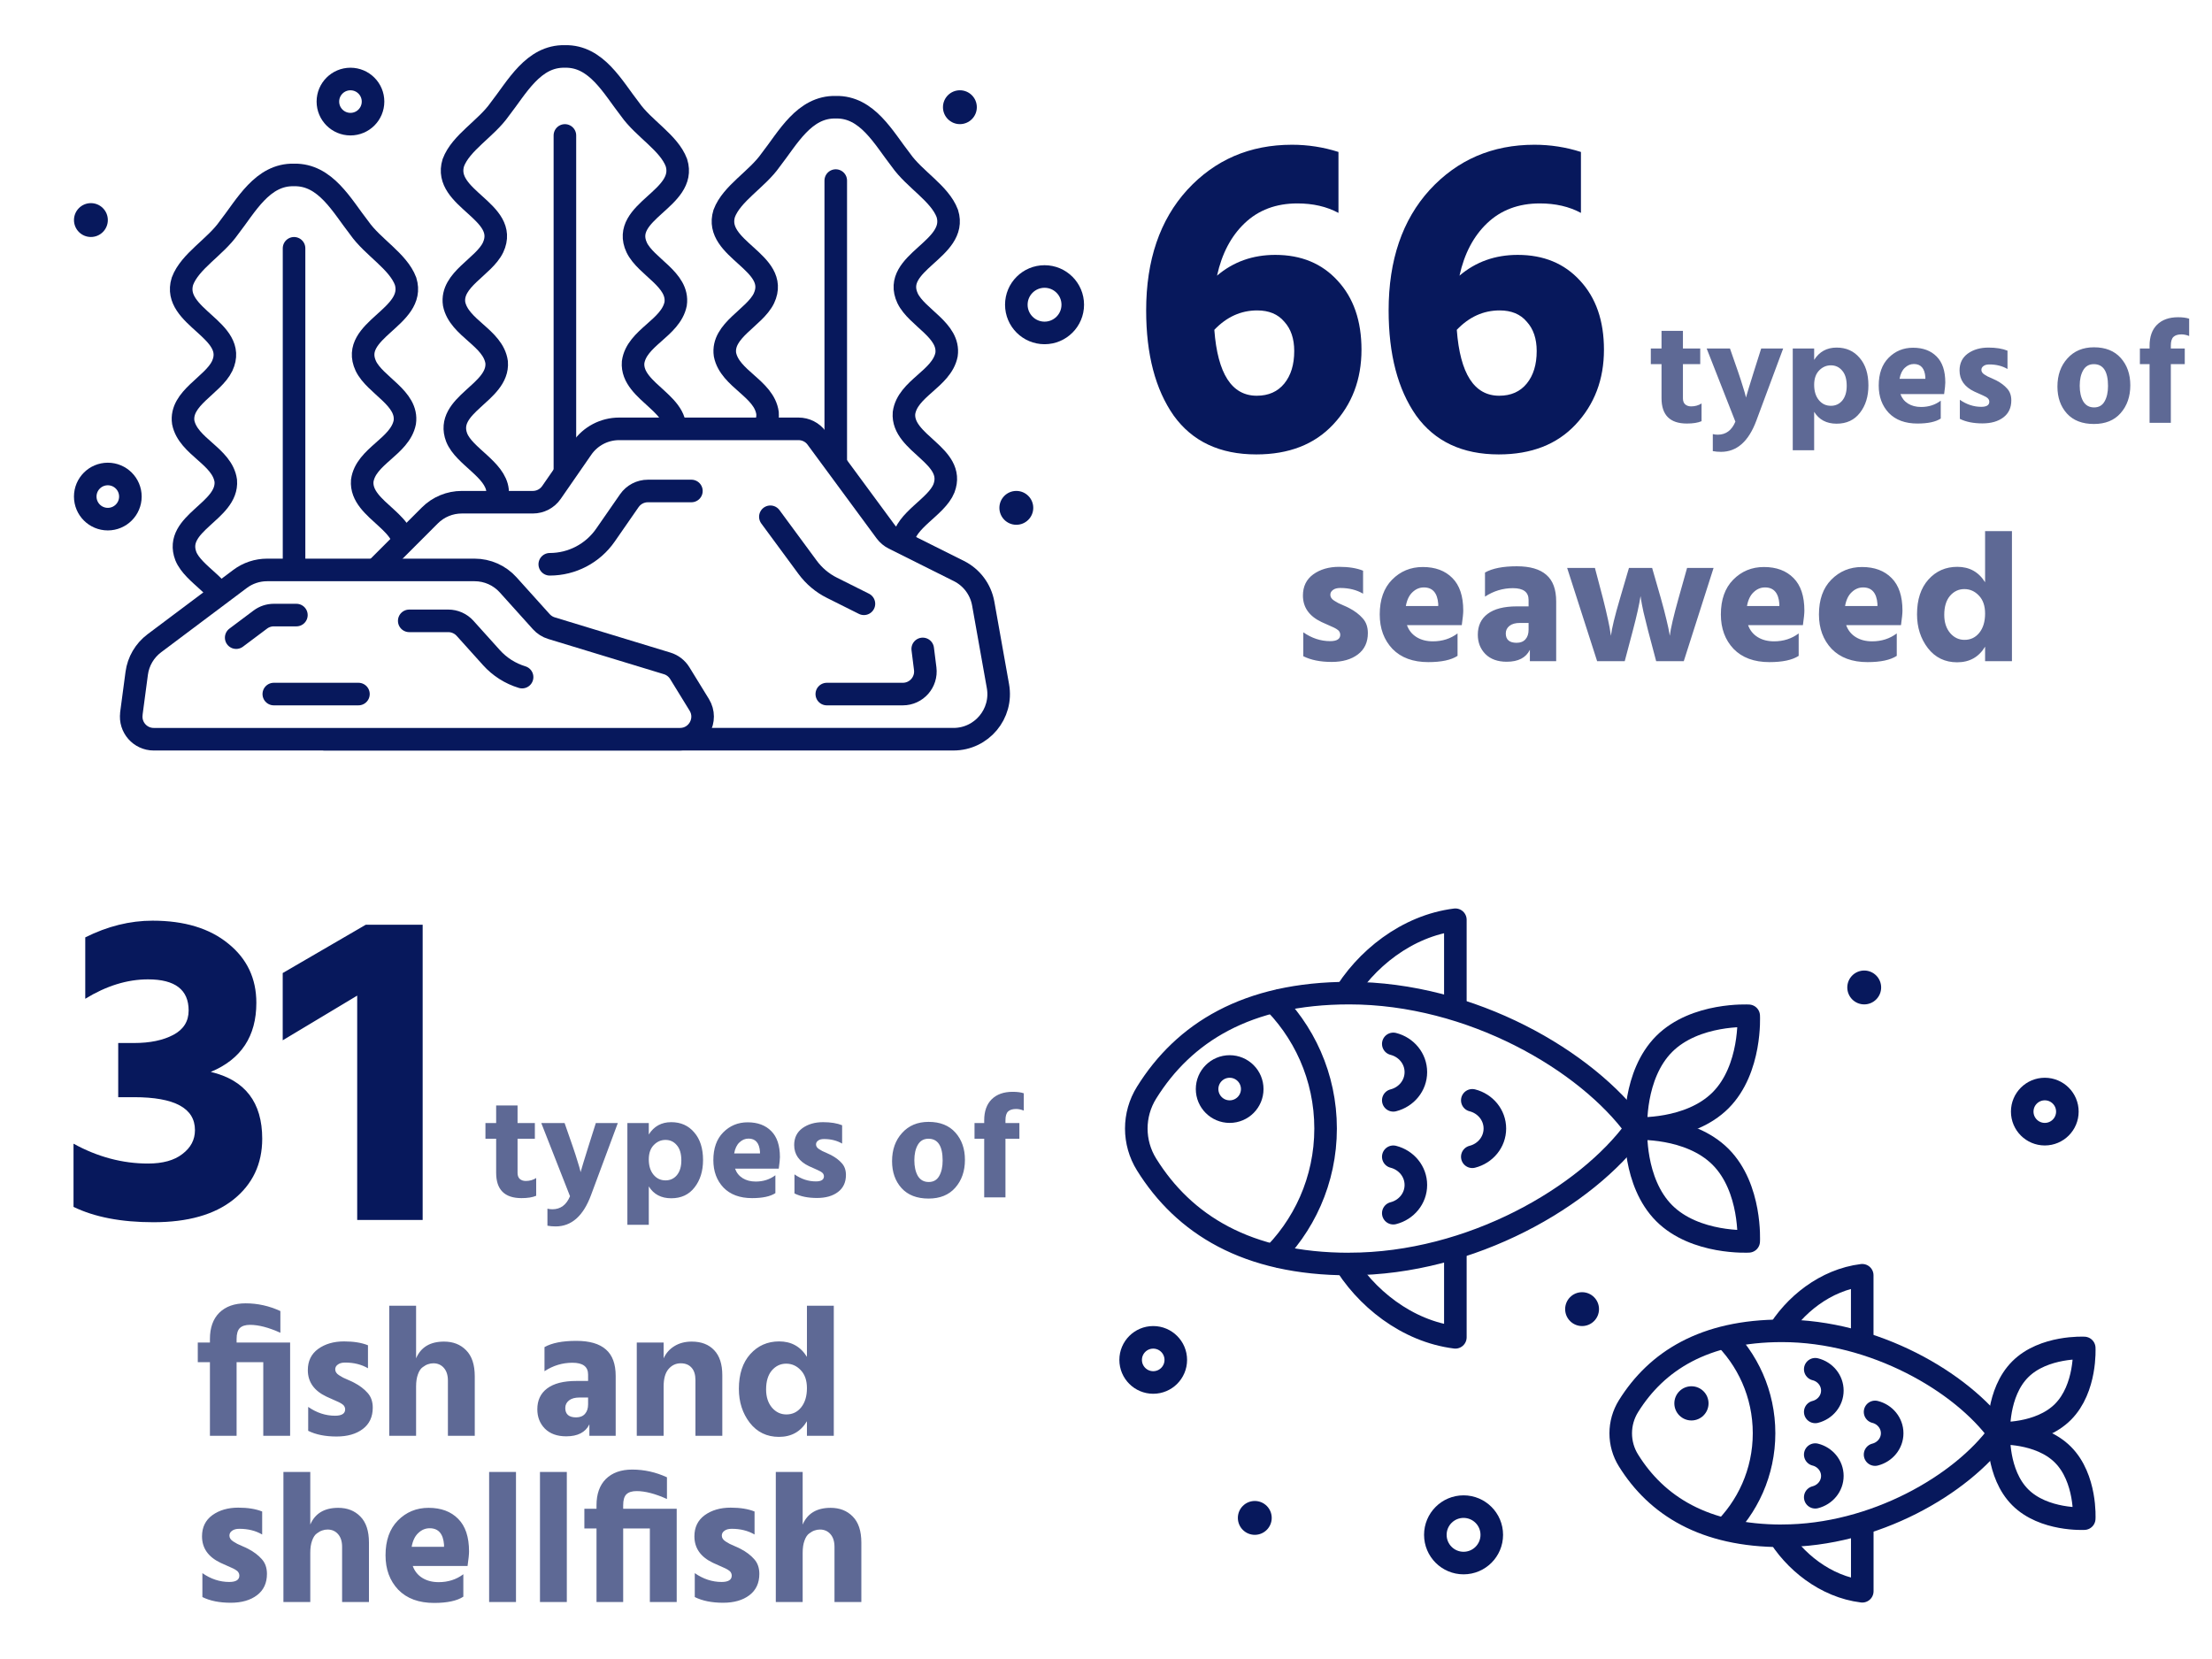 <svg width="652" height="489" viewBox="0 0 652 489" fill="none" xmlns="http://www.w3.org/2000/svg">
<rect width="652" height="489" fill="white"/>
<g clip-path="url(#clip0_11635_137627)">
<path d="M149.736 182.963C142.933 172.867 125.435 167.195 139.989 155.103C143.033 152.276 147.058 149.116 146.659 144.558C146.01 138.338 136.845 134.529 134.617 128.99C130.891 119.243 147.124 115.834 146.392 106.785C145.378 99.517 135.298 96.739 133.851 89.571C132.804 82.419 142.567 78.693 145.328 72.955C150.318 62.276 130.325 58.617 133.619 47.956C135.847 42.018 143.299 37.926 147.291 32.221C152.38 25.718 157.187 16.42 166.501 16.637C175.816 16.42 180.622 25.718 185.712 32.221C189.721 37.943 197.155 42.018 199.384 47.956C202.694 58.617 182.702 62.293 187.675 72.955C190.436 78.693 200.182 82.402 199.151 89.571C197.704 96.739 187.625 99.517 186.61 106.785C185.878 115.834 202.095 119.26 198.386 128.99C196.141 134.529 186.993 138.321 186.344 144.558C185.978 151.145 193.613 154.421 196.873 159.145C202.228 166.247 194.594 171.37 189.338 176.26C187.142 178.339 185.18 180.618 183.267 182.946" stroke="#07185C" stroke-width="6.653" stroke-miterlimit="10" stroke-linecap="round"/>
<path d="M166.508 39.922V182.963" stroke="#07185C" stroke-width="6.653" stroke-miterlimit="10" stroke-linecap="round"/>
<path d="M86.672 73.188V201.259" stroke="#07185C" stroke-width="6.653" stroke-miterlimit="10" stroke-linecap="round"/>
<path d="M226.502 159.527C225.854 153.306 216.689 149.498 214.46 143.959C210.735 134.212 226.968 130.802 226.236 121.754C225.222 114.486 215.142 111.708 213.695 104.539C212.647 97.387 222.411 93.662 225.172 87.923C230.162 77.245 210.169 73.586 213.462 62.925C215.691 56.987 223.143 52.895 227.134 47.19C232.224 40.687 237.031 31.389 246.345 31.605C255.659 31.389 260.466 40.687 265.556 47.19C269.564 52.912 276.999 56.987 279.228 62.925C282.538 73.586 262.545 77.262 267.518 87.923C270.279 93.662 280.026 97.371 278.995 104.539C277.548 111.708 267.469 114.486 266.454 121.754C265.722 130.802 281.939 134.229 278.23 143.959C275.984 149.498 266.837 153.29 266.188 159.527" stroke="#07185C" stroke-width="6.653" stroke-miterlimit="10" stroke-linecap="round"/>
<path d="M246.344 53.227V159.526" stroke="#07185C" stroke-width="6.653" stroke-miterlimit="10" stroke-linecap="round"/>
<path d="M118.413 201.261C119.211 199.082 119.028 196.72 117.032 194.075C113.772 189.352 106.138 186.075 106.504 179.489C107.153 173.268 116.317 169.459 118.546 163.92C122.272 154.174 106.038 150.764 106.77 141.716C107.785 134.447 117.864 131.67 119.311 124.501C120.359 117.349 110.596 113.623 107.835 107.885C102.845 97.207 122.837 93.548 119.544 82.886C117.299 76.948 109.864 72.873 105.872 67.152C100.782 60.648 95.975 51.367 86.661 51.567C77.347 51.334 72.523 60.648 67.45 67.152C63.442 72.873 56.007 76.948 53.778 82.886C50.468 93.548 70.461 97.223 65.488 107.885C62.727 113.623 52.98 117.349 54.011 124.501C55.458 131.67 65.538 134.447 66.552 141.716C67.284 150.764 51.067 154.174 54.776 163.92C57.022 169.459 66.17 173.251 66.818 179.489C67.218 184.029 63.193 187.189 60.149 190.034C54.826 194.458 53.795 198.017 54.959 201.261" stroke="#07185C" stroke-width="6.653" stroke-miterlimit="10" stroke-linecap="round"/>
<path d="M299.568 154.683C302.324 154.683 304.558 152.449 304.558 149.693C304.558 146.937 302.324 144.703 299.568 144.703C296.812 144.703 294.578 146.937 294.578 149.693C294.578 152.449 296.812 154.683 299.568 154.683Z" fill="#07185C"/>
<path d="M282.935 36.589C285.691 36.589 287.925 34.355 287.925 31.599C287.925 28.843 285.691 26.609 282.935 26.609C280.179 26.609 277.945 28.843 277.945 31.599C277.945 34.355 280.179 36.589 282.935 36.589Z" fill="#07185C"/>
<path d="M26.794 69.855C29.55 69.855 31.784 67.621 31.784 64.865C31.784 62.109 29.55 59.875 26.794 59.875C24.039 59.875 21.805 62.109 21.805 64.865C21.805 67.621 24.039 69.855 26.794 69.855Z" fill="#07185C"/>
<path d="M103.301 36.595C106.976 36.595 109.955 33.617 109.955 29.942C109.955 26.268 106.976 23.289 103.301 23.289C99.627 23.289 96.648 26.268 96.648 29.942C96.648 33.617 99.627 36.595 103.301 36.595Z" fill="white" stroke="#07185C" stroke-width="6.653" stroke-linecap="round" stroke-linejoin="round"/>
<path d="M31.778 153.017C35.452 153.017 38.431 150.038 38.431 146.364C38.431 142.69 35.452 139.711 31.778 139.711C28.104 139.711 25.125 142.69 25.125 146.364C25.125 150.038 28.104 153.017 31.778 153.017Z" fill="white" stroke="#07185C" stroke-width="6.653" stroke-linecap="round" stroke-linejoin="round"/>
<path d="M307.887 98.133C312.48 98.133 316.203 94.409 316.203 89.816C316.203 85.223 312.48 81.5 307.887 81.5C303.294 81.5 299.57 85.223 299.57 89.816C299.57 94.409 303.294 98.133 307.887 98.133Z" fill="white" stroke="#07185C" stroke-width="6.653" stroke-linecap="round" stroke-linejoin="round"/>
<path d="M100.662 177.967L126.708 151.921C129.203 149.426 132.596 148.029 136.122 148.029H157.063C159.242 148.029 161.288 146.964 162.535 145.168L171.55 132.145C174.028 128.552 178.12 126.406 182.494 126.406H235.37C237.482 126.406 239.478 127.404 240.725 129.117L261.067 156.728C261.699 157.576 262.514 158.258 263.445 158.723L282.656 168.321C286.415 170.2 289.06 173.743 289.808 177.884L294.149 202.235C295.613 210.385 289.342 217.886 281.043 217.886H95.672L100.662 177.967Z" fill="white" stroke="#07185C" stroke-width="6.653" stroke-linecap="round" stroke-linejoin="round"/>
<path d="M271.979 191.273L272.71 197.095C273.209 201.07 270.116 204.58 266.107 204.58H243.703" fill="white"/>
<path d="M271.979 191.273L272.71 197.095C273.209 201.07 270.116 204.58 266.107 204.58H243.703" stroke="#07185C" stroke-width="6.653" stroke-linecap="round" stroke-linejoin="round"/>
<path d="M38.715 210.356L40.295 198.48C40.761 194.937 42.64 191.744 45.501 189.598L70.749 170.653C73.045 168.924 75.856 167.992 78.733 167.992H139.891C143.667 167.992 147.26 169.589 149.788 172.4L159.551 183.244C160.366 184.142 161.397 184.808 162.562 185.157L196.642 195.536C198.189 196.002 199.519 197.033 200.368 198.413L206.106 207.744C208.834 212.185 205.64 217.89 200.434 217.89H45.318C41.293 217.89 38.199 214.347 38.732 210.356H38.715Z" fill="white" stroke="#07185C" stroke-width="6.653" stroke-linecap="round" stroke-linejoin="round"/>
<path d="M69.617 187.95L76.719 182.627C77.867 181.763 79.264 181.297 80.711 181.297H87.364" fill="white"/>
<path d="M69.617 187.95L76.719 182.627C77.867 181.763 79.264 181.297 80.711 181.297H87.364" stroke="#07185C" stroke-width="6.653" stroke-linecap="round" stroke-linejoin="round"/>
<path d="M120.625 183H132.135C134.014 183 135.811 183.798 137.075 185.196L144.859 193.844C147.287 196.539 150.414 198.535 153.89 199.583" fill="white"/>
<path d="M120.625 183H132.135C134.014 183 135.811 183.798 137.075 185.196L144.859 193.844C147.287 196.539 150.414 198.535 153.89 199.583" stroke="#07185C" stroke-width="6.653" stroke-linecap="round" stroke-linejoin="round"/>
<path d="M162.047 166.325C168.6 166.325 174.738 163.114 178.463 157.725L185.499 147.58C186.746 145.783 188.792 144.719 190.971 144.719H203.795" fill="white"/>
<path d="M162.047 166.325C168.6 166.325 174.738 163.114 178.463 157.725L185.499 147.58C186.746 145.783 188.792 144.719 190.971 144.719H203.795" stroke="#07185C" stroke-width="6.653" stroke-linecap="round" stroke-linejoin="round"/>
<path d="M227.07 152.32L238.064 167.24C239.927 169.768 242.389 171.847 245.2 173.244L254.647 177.968" fill="white"/>
<path d="M227.07 152.32L238.064 167.24C239.927 169.768 242.389 171.847 245.2 173.244L254.647 177.968" stroke="#07185C" stroke-width="6.653" stroke-linecap="round" stroke-linejoin="round"/>
<path d="M80.703 204.578H105.652" stroke="#07185C" stroke-width="6.653" stroke-linecap="round" stroke-linejoin="round"/>
</g>
<path d="M370.437 116.645C373.896 116.645 376.602 115.447 378.554 113.052C380.505 110.657 381.481 107.463 381.481 103.471C381.481 99.834 380.505 96.951 378.554 94.823C376.691 92.605 374.029 91.496 370.57 91.496C365.78 91.496 361.566 93.403 357.929 97.218C358.905 110.169 363.074 116.645 370.437 116.645ZM394.521 44.791V62.755C391.061 60.892 387.025 59.96 382.412 59.96C376.114 59.96 370.925 61.912 366.844 65.815C362.852 69.629 360.147 74.775 358.727 81.25C363.518 77.17 369.239 75.129 375.892 75.129C383.521 75.129 389.642 77.658 394.255 82.714C398.956 87.77 401.307 94.556 401.307 103.072C401.307 111.854 398.513 119.217 392.924 125.16C387.424 131.015 379.884 133.942 370.304 133.942C359.57 133.942 351.453 130.128 345.954 122.499C340.542 114.782 337.837 104.447 337.837 91.496C337.837 76.682 341.873 64.839 349.945 55.969C358.106 47.098 368.397 42.663 380.816 42.663C385.517 42.663 390.086 43.372 394.521 44.791ZM441.905 116.645C445.365 116.645 448.07 115.447 450.022 113.052C451.974 110.657 452.949 107.463 452.949 103.471C452.949 99.834 451.974 96.951 450.022 94.823C448.159 92.605 445.498 91.496 442.038 91.496C437.248 91.496 433.035 93.403 429.398 97.218C430.373 110.169 434.543 116.645 441.905 116.645ZM465.989 44.791V62.755C462.53 60.892 458.494 59.96 453.881 59.96C447.583 59.96 442.393 61.912 438.313 65.815C434.321 69.629 431.615 74.775 430.196 81.25C434.986 77.17 440.708 75.129 447.361 75.129C454.99 75.129 461.11 77.658 465.723 82.714C470.425 87.77 472.775 94.556 472.775 103.072C472.775 111.854 469.981 119.217 464.393 125.16C458.893 131.015 451.353 133.942 441.772 133.942C431.039 133.942 422.922 130.128 417.422 122.499C412.011 114.782 409.305 104.447 409.305 91.496C409.305 76.682 413.341 64.839 421.414 55.969C429.575 47.098 439.865 42.663 452.284 42.663C456.986 42.663 461.554 43.372 465.989 44.791Z" fill="#07185C"/>
<path d="M496.054 107.337V117.407C496.054 118.185 496.27 118.776 496.702 119.179C497.163 119.583 497.754 119.784 498.474 119.784C499.626 119.784 500.649 119.496 501.543 118.92V124.15C500.476 124.611 499.036 124.841 497.221 124.841C492.236 124.841 489.744 122.349 489.744 117.364V107.337H486.588V102.712H489.744V97.526H496.054V102.712H501.154V107.337H496.054ZM511.515 124.279L503.044 102.712H509.916L512.293 109.541C512.898 111.299 513.388 112.812 513.763 114.079C514.166 115.347 514.411 116.183 514.497 116.586L514.627 117.191C514.944 116.039 515.722 113.489 516.961 109.541L519.122 102.712H525.605L517.696 123.977C515.419 130.114 511.947 133.183 507.28 133.183C506.386 133.183 505.58 133.111 504.859 132.966V127.953C505.32 128.068 505.81 128.126 506.329 128.126C508.72 128.126 510.449 126.844 511.515 124.279ZM539.661 119.611C541.044 119.611 542.168 119.093 543.032 118.056C543.897 116.989 544.329 115.549 544.329 113.734C544.329 111.745 543.882 110.247 542.989 109.239C542.125 108.201 541.015 107.683 539.661 107.683C538.336 107.683 537.183 108.187 536.204 109.195C535.224 110.204 534.734 111.616 534.734 113.431C534.734 115.304 535.195 116.802 536.117 117.926C537.039 119.05 538.221 119.611 539.661 119.611ZM534.734 102.712V106.084C536.261 103.663 538.466 102.453 541.347 102.453C544.171 102.453 546.432 103.462 548.132 105.479C549.861 107.467 550.726 110.175 550.726 113.604C550.726 116.86 549.89 119.554 548.219 121.686C546.576 123.818 544.286 124.884 541.347 124.884C538.379 124.884 536.175 123.717 534.734 121.383V132.707H528.424V102.712H534.734ZM567.509 111.659V111.14C567.307 108.576 566.184 107.294 564.138 107.294C563.129 107.294 562.236 107.668 561.458 108.417C560.68 109.138 560.162 110.218 559.902 111.659H567.509ZM572.047 118.099V123.372C570.549 124.351 568.258 124.841 565.175 124.841C561.574 124.841 558.764 123.804 556.747 121.729C554.759 119.626 553.765 116.932 553.765 113.647C553.765 110.161 554.73 107.438 556.661 105.479C558.62 103.49 561.026 102.496 563.879 102.496C566.818 102.496 569.137 103.361 570.837 105.09C572.537 106.79 573.387 109.34 573.387 112.739C573.387 113.402 573.272 114.54 573.041 116.154H560.162C560.594 117.364 561.343 118.3 562.409 118.963C563.475 119.626 564.757 119.957 566.256 119.957C568.474 119.957 570.405 119.338 572.047 118.099ZM591.721 103.361V108.763C590.194 107.87 588.408 107.423 586.362 107.423C585.613 107.423 585.036 107.582 584.633 107.899C584.23 108.187 584.028 108.562 584.028 109.023C584.028 109.282 584.1 109.527 584.244 109.757C584.388 109.988 584.619 110.204 584.936 110.406C585.281 110.607 585.598 110.795 585.886 110.967C586.203 111.112 586.621 111.299 587.14 111.529C587.687 111.76 588.119 111.962 588.436 112.134C589.762 112.826 590.828 113.633 591.635 114.555C592.441 115.448 592.845 116.6 592.845 118.012C592.845 120.173 592.067 121.845 590.511 123.026C588.955 124.207 586.895 124.798 584.33 124.798C581.68 124.798 579.461 124.351 577.675 123.458V117.839C579.663 119.222 581.766 119.914 583.985 119.914C585.569 119.914 586.362 119.41 586.362 118.401C586.362 118.142 586.29 117.897 586.146 117.667C586.002 117.436 585.757 117.22 585.411 117.018C585.065 116.817 584.748 116.658 584.46 116.543C584.172 116.399 583.754 116.212 583.207 115.981C582.659 115.75 582.242 115.563 581.953 115.419C579.043 114.036 577.588 111.962 577.588 109.195C577.588 107.063 578.395 105.407 580.008 104.225C581.651 103.044 583.682 102.453 586.103 102.453C588.35 102.453 590.223 102.756 591.721 103.361ZM617.201 124.971C613.773 124.971 611.122 123.948 609.249 121.902C607.376 119.828 606.44 117.177 606.44 113.95C606.44 110.578 607.419 107.812 609.379 105.651C611.338 103.462 613.945 102.367 617.201 102.367C620.601 102.367 623.238 103.418 625.111 105.522C626.983 107.625 627.92 110.305 627.92 113.561C627.92 116.874 626.969 119.611 625.067 121.772C623.194 123.905 620.572 124.971 617.201 124.971ZM617.158 107.337C615.775 107.337 614.738 107.928 614.046 109.109C613.355 110.29 613.009 111.817 613.009 113.69C613.009 115.563 613.355 117.105 614.046 118.315C614.767 119.496 615.833 120.087 617.245 120.087C618.628 120.087 619.65 119.511 620.313 118.358C621.005 117.177 621.35 115.65 621.35 113.777C621.35 109.484 619.953 107.337 617.158 107.337ZM645.268 93.939V99.039C644.461 98.722 643.712 98.563 643.02 98.563C641.954 98.563 641.162 98.808 640.643 99.298C640.124 99.788 639.865 100.652 639.865 101.891V102.712H643.971V107.337H639.865V124.625H633.598V107.337H630.746V102.712H633.598V101.891C633.598 99.24 634.333 97.18 635.802 95.711C637.301 94.241 639.361 93.507 641.983 93.507C643.337 93.507 644.432 93.651 645.268 93.939Z" fill="#5E6995"/>
<path d="M401.775 168.214V174.992C399.86 173.871 397.619 173.311 395.052 173.311C394.112 173.311 393.389 173.51 392.883 173.907C392.377 174.269 392.124 174.739 392.124 175.317C392.124 175.643 392.215 175.95 392.395 176.239C392.576 176.528 392.865 176.799 393.263 177.052C393.697 177.305 394.094 177.54 394.456 177.757C394.853 177.938 395.378 178.173 396.028 178.462C396.715 178.751 397.257 179.004 397.655 179.221C399.318 180.089 400.655 181.101 401.667 182.257C402.679 183.378 403.185 184.824 403.185 186.595C403.185 189.306 402.209 191.402 400.257 192.884C398.305 194.366 395.721 195.108 392.504 195.108C389.178 195.108 386.395 194.547 384.154 193.427V186.378C386.648 188.113 389.287 188.981 392.07 188.981C394.058 188.981 395.052 188.348 395.052 187.083C395.052 186.758 394.962 186.45 394.781 186.161C394.6 185.872 394.293 185.601 393.859 185.348C393.426 185.095 393.028 184.896 392.667 184.751C392.305 184.571 391.781 184.336 391.094 184.047C390.407 183.757 389.883 183.522 389.522 183.342C385.871 181.607 384.046 179.004 384.046 175.534C384.046 172.859 385.058 170.781 387.082 169.299C389.142 167.817 391.691 167.076 394.727 167.076C397.546 167.076 399.896 167.455 401.775 168.214ZM423.927 178.625V177.974C423.674 174.757 422.264 173.148 419.698 173.148C418.433 173.148 417.312 173.618 416.336 174.558C415.36 175.462 414.709 176.817 414.384 178.625H423.927ZM429.62 186.703V193.318C427.74 194.547 424.867 195.162 420.999 195.162C416.481 195.162 412.956 193.86 410.426 191.258C407.932 188.619 406.685 185.239 406.685 181.119C406.685 176.745 407.896 173.329 410.318 170.871C412.776 168.377 415.794 167.13 419.372 167.13C423.059 167.13 425.969 168.214 428.102 170.383C430.234 172.516 431.301 175.715 431.301 179.98C431.301 180.811 431.156 182.239 430.867 184.264H414.709C415.252 185.782 416.192 186.956 417.529 187.788C418.866 188.619 420.475 189.035 422.355 189.035C425.138 189.035 427.56 188.258 429.62 186.703ZM450.56 183.613H448.012C446.674 183.613 445.644 183.902 444.921 184.48C444.198 185.059 443.837 185.8 443.837 186.703C443.837 188.547 444.903 189.469 447.036 189.469C448.156 189.469 449.024 189.125 449.638 188.438C450.253 187.752 450.56 186.812 450.56 185.619V183.613ZM437.71 175.859V168.757C439.879 167.528 443.005 166.913 447.09 166.913C450.994 166.913 453.903 167.763 455.819 169.461C457.735 171.124 458.693 173.727 458.693 177.269V194.891H450.939V191.529C449.783 193.879 447.506 195.053 444.108 195.053C441.433 195.053 439.336 194.294 437.818 192.776C436.336 191.258 435.595 189.36 435.595 187.083C435.595 184.444 436.553 182.402 438.469 180.956C440.421 179.474 443.294 178.733 447.09 178.733H450.56V176.835C450.56 174.522 449.024 173.365 445.951 173.365C442.987 173.365 440.24 174.197 437.71 175.859ZM470.764 194.891L461.926 167.401H470.113L472.499 176.456C473.077 178.733 473.565 180.793 473.963 182.637C474.36 184.444 474.595 185.691 474.667 186.378L474.83 187.408C475.083 185.239 475.969 181.589 477.487 176.456L480.144 167.401H486.975L489.578 176.456C490.229 178.769 490.771 180.848 491.205 182.691C491.638 184.498 491.909 185.746 492.018 186.432L492.181 187.408C492.434 185.276 493.283 181.625 494.729 176.456L497.277 167.401H505.085L496.301 194.891H488.168L485.783 185.89C485.277 183.938 484.825 182.113 484.427 180.414C484.066 178.715 483.831 177.504 483.722 176.781L483.56 175.697C483.198 178.119 482.439 181.516 481.282 185.89L478.897 194.891H470.764ZM524.477 178.625V177.974C524.224 174.757 522.815 173.148 520.248 173.148C518.983 173.148 517.863 173.618 516.887 174.558C515.911 175.462 515.26 176.817 514.935 178.625H524.477ZM530.171 186.703V193.318C528.291 194.547 525.417 195.162 521.55 195.162C517.031 195.162 513.507 193.86 510.977 191.258C508.483 188.619 507.235 185.239 507.235 181.119C507.235 176.745 508.446 173.329 510.868 170.871C513.326 168.377 516.344 167.13 519.923 167.13C523.61 167.13 526.52 168.214 528.652 170.383C530.785 172.516 531.851 175.715 531.851 179.98C531.851 180.811 531.707 182.239 531.418 184.264H515.26C515.802 185.782 516.742 186.956 518.08 187.788C519.417 188.619 521.025 189.035 522.905 189.035C525.688 189.035 528.11 188.258 530.171 186.703ZM553.388 178.625V177.974C553.135 174.757 551.725 173.148 549.159 173.148C547.893 173.148 546.773 173.618 545.797 174.558C544.821 175.462 544.17 176.817 543.845 178.625H553.388ZM559.081 186.703V193.318C557.201 194.547 554.328 195.162 550.46 195.162C545.942 195.162 542.417 193.86 539.887 191.258C537.393 188.619 536.146 185.239 536.146 181.119C536.146 176.745 537.357 173.329 539.779 170.871C542.236 168.377 545.255 167.13 548.833 167.13C552.52 167.13 555.43 168.214 557.563 170.383C559.695 172.516 560.762 175.715 560.762 179.98C560.762 180.811 560.617 182.239 560.328 184.264H544.17C544.713 185.782 545.652 186.956 546.99 187.788C548.327 188.619 549.936 189.035 551.815 189.035C554.599 189.035 557.02 188.258 559.081 186.703ZM579.045 188.601C580.852 188.601 582.316 187.896 583.437 186.487C584.557 185.077 585.117 183.197 585.117 180.848C585.117 178.57 584.503 176.799 583.274 175.534C582.081 174.269 580.653 173.636 578.991 173.636C577.328 173.636 575.918 174.305 574.761 175.643C573.641 176.98 573.081 178.842 573.081 181.227C573.081 183.432 573.659 185.221 574.816 186.595C575.972 187.932 577.382 188.601 579.045 188.601ZM585.117 156.557H593.034V194.891H585.117V190.607C583.274 193.68 580.527 195.216 576.876 195.216C573.297 195.216 570.424 193.824 568.255 191.041C566.122 188.258 565.056 184.932 565.056 181.065C565.056 176.727 566.177 173.311 568.418 170.817C570.659 168.323 573.496 167.076 576.93 167.076C580.509 167.076 583.238 168.594 585.117 171.63V156.557Z" fill="#5E6995"/>
<path d="M25.131 294.394V276.297C31.695 273.015 38.304 271.374 44.957 271.374C54.36 271.374 61.812 273.636 67.311 278.16C72.811 282.596 75.561 288.406 75.561 295.591C75.561 305.438 71.082 312.224 62.122 315.95C72.235 318.345 77.291 324.909 77.291 335.643C77.291 343.094 74.453 349.082 68.775 353.606C63.187 358.041 55.336 360.259 45.223 360.259C35.732 360.259 27.881 358.751 21.672 355.735V337.106C28.768 341.01 36.087 342.961 43.627 342.961C47.973 342.961 51.344 342.03 53.739 340.167C56.223 338.304 57.465 335.953 57.465 333.115C57.465 326.639 51.477 323.401 39.502 323.401H34.845V307.434H39.502C44.203 307.434 48.062 306.635 51.078 305.039C54.094 303.442 55.602 301.047 55.602 297.853C55.602 291.733 51.61 288.672 43.627 288.672C37.506 288.672 31.341 290.579 25.131 294.394ZM83.332 306.635V286.809L107.815 272.572H124.581V359.594H105.287V293.462L83.332 306.635Z" fill="#07185C"/>
<path d="M152.554 335.649V345.72C152.554 346.498 152.77 347.088 153.202 347.492C153.663 347.895 154.254 348.097 154.974 348.097C156.126 348.097 157.149 347.809 158.043 347.232V352.462C156.976 352.923 155.536 353.154 153.721 353.154C148.736 353.154 146.244 350.661 146.244 345.677V335.649H143.088V331.025H146.244V325.839H152.554V331.025H157.654V335.649H152.554ZM168.015 352.592L159.544 331.025H166.416L168.793 337.854C169.398 339.611 169.888 341.124 170.263 342.392C170.666 343.66 170.911 344.495 170.997 344.899L171.127 345.504C171.444 344.351 172.222 341.801 173.461 337.854L175.622 331.025H182.105L174.196 352.289C171.919 358.426 168.447 361.495 163.78 361.495C162.886 361.495 162.08 361.423 161.359 361.279V356.265C161.82 356.381 162.31 356.438 162.829 356.438C165.22 356.438 166.949 355.156 168.015 352.592ZM196.161 347.924C197.544 347.924 198.668 347.405 199.532 346.368C200.397 345.302 200.829 343.861 200.829 342.046C200.829 340.058 200.382 338.56 199.489 337.551C198.625 336.514 197.515 335.995 196.161 335.995C194.836 335.995 193.683 336.499 192.704 337.508C191.724 338.516 191.234 339.928 191.234 341.744C191.234 343.616 191.695 345.115 192.617 346.238C193.539 347.362 194.721 347.924 196.161 347.924ZM191.234 331.025V334.396C192.761 331.976 194.966 330.766 197.847 330.766C200.671 330.766 202.932 331.774 204.632 333.791C206.361 335.779 207.226 338.488 207.226 341.916C207.226 345.172 206.39 347.866 204.719 349.999C203.076 352.131 200.786 353.197 197.847 353.197C194.879 353.197 192.675 352.03 191.234 349.696V361.02H184.924V331.025H191.234ZM224.009 339.971V339.453C223.807 336.888 222.684 335.606 220.638 335.606C219.629 335.606 218.736 335.981 217.958 336.73C217.18 337.45 216.662 338.531 216.402 339.971H224.009ZM228.547 346.411V351.684C227.049 352.664 224.758 353.154 221.675 353.154C218.074 353.154 215.264 352.116 213.247 350.042C211.259 347.938 210.265 345.244 210.265 341.96C210.265 338.473 211.23 335.75 213.161 333.791C215.12 331.803 217.526 330.809 220.379 330.809C223.318 330.809 225.637 331.673 227.337 333.402C229.037 335.102 229.887 337.652 229.887 341.052C229.887 341.715 229.772 342.853 229.541 344.466H216.662C217.094 345.677 217.843 346.613 218.909 347.276C219.975 347.938 221.257 348.27 222.756 348.27C224.974 348.27 226.905 347.65 228.547 346.411ZM248.221 331.673V337.076C246.694 336.183 244.908 335.736 242.862 335.736C242.113 335.736 241.536 335.894 241.133 336.211C240.73 336.499 240.528 336.874 240.528 337.335C240.528 337.594 240.6 337.839 240.744 338.07C240.888 338.3 241.119 338.516 241.436 338.718C241.781 338.92 242.098 339.107 242.386 339.28C242.703 339.424 243.121 339.611 243.64 339.842C244.187 340.072 244.619 340.274 244.936 340.447C246.262 341.138 247.328 341.945 248.135 342.867C248.941 343.76 249.345 344.913 249.345 346.325C249.345 348.486 248.567 350.157 247.011 351.338C245.455 352.52 243.395 353.11 240.83 353.11C238.18 353.11 235.961 352.664 234.175 351.771V346.152C236.163 347.535 238.266 348.227 240.485 348.227C242.069 348.227 242.862 347.722 242.862 346.714C242.862 346.454 242.79 346.21 242.646 345.979C242.502 345.749 242.257 345.532 241.911 345.331C241.565 345.129 241.248 344.971 240.96 344.855C240.672 344.711 240.254 344.524 239.707 344.293C239.159 344.063 238.742 343.876 238.453 343.732C235.543 342.349 234.088 340.274 234.088 337.508C234.088 335.376 234.895 333.719 236.508 332.538C238.151 331.356 240.182 330.766 242.603 330.766C244.85 330.766 246.723 331.068 248.221 331.673ZM273.701 353.283C270.273 353.283 267.622 352.26 265.749 350.215C263.876 348.14 262.94 345.489 262.94 342.262C262.94 338.891 263.919 336.125 265.879 333.964C267.838 331.774 270.445 330.679 273.701 330.679C277.101 330.679 279.738 331.731 281.611 333.834C283.483 335.938 284.42 338.617 284.42 341.873C284.42 345.187 283.469 347.924 281.567 350.085C279.694 352.217 277.072 353.283 273.701 353.283ZM273.658 335.649C272.275 335.649 271.238 336.24 270.546 337.422C269.855 338.603 269.509 340.13 269.509 342.003C269.509 343.876 269.855 345.417 270.546 346.627C271.267 347.809 272.333 348.399 273.745 348.399C275.128 348.399 276.15 347.823 276.813 346.671C277.505 345.489 277.85 343.962 277.85 342.089C277.85 337.796 276.453 335.649 273.658 335.649ZM301.768 322.251V327.351C300.961 327.034 300.212 326.876 299.52 326.876C298.454 326.876 297.662 327.121 297.143 327.611C296.624 328.1 296.365 328.965 296.365 330.204V331.025H300.471V335.649H296.365V352.938H290.098V335.649H287.246V331.025H290.098V330.204C290.098 327.553 290.833 325.493 292.302 324.023C293.801 322.554 295.861 321.819 298.483 321.819C299.837 321.819 300.932 321.963 301.768 322.251Z" fill="#5E6995"/>
<path d="M85.517 395.714V423.203H77.601V401.515H69.739V423.203H61.877V401.515H58.298V395.714H61.877V394.683C61.877 391.358 62.799 388.773 64.642 386.93C66.522 385.086 69.106 384.165 72.396 384.165C75.938 384.165 79.354 384.924 82.643 386.442V392.84C79.209 391.286 76.227 390.508 73.697 390.508C72.359 390.508 71.365 390.816 70.715 391.43C70.064 392.045 69.739 393.129 69.739 394.683V395.714H85.517ZM108.463 396.527V403.304C106.547 402.184 104.306 401.624 101.739 401.624C100.799 401.624 100.077 401.822 99.57 402.22C99.064 402.581 98.811 403.051 98.811 403.63C98.811 403.955 98.902 404.262 99.082 404.551C99.263 404.841 99.552 405.112 99.95 405.365C100.384 405.618 100.781 405.853 101.143 406.07C101.54 406.25 102.065 406.485 102.715 406.774C103.402 407.064 103.944 407.317 104.342 407.534C106.005 408.401 107.342 409.413 108.354 410.57C109.366 411.69 109.872 413.136 109.872 414.907C109.872 417.618 108.896 419.715 106.944 421.197C104.992 422.679 102.408 423.42 99.191 423.42C95.865 423.42 93.082 422.86 90.841 421.739V414.691C93.335 416.426 95.974 417.293 98.757 417.293C100.745 417.293 101.739 416.661 101.739 415.395C101.739 415.07 101.649 414.763 101.468 414.474C101.287 414.185 100.98 413.913 100.546 413.66C100.113 413.407 99.715 413.209 99.354 413.064C98.992 412.883 98.468 412.648 97.781 412.359C97.094 412.07 96.57 411.835 96.209 411.654C92.558 409.919 90.733 407.317 90.733 403.847C90.733 401.172 91.745 399.093 93.769 397.611C95.829 396.129 98.378 395.388 101.414 395.388C104.233 395.388 106.583 395.768 108.463 396.527ZM122.644 384.87V400.377C124.053 397.087 126.801 395.442 130.885 395.442C133.56 395.442 135.729 396.292 137.391 397.991C139.09 399.69 139.94 402.256 139.94 405.69V423.203H132.024V406.937C132.024 405.347 131.626 404.1 130.831 403.196C130.036 402.292 129.005 401.84 127.74 401.84C127.198 401.84 126.674 401.931 126.168 402.112C125.698 402.256 125.174 402.545 124.596 402.979C124.017 403.377 123.547 404.082 123.186 405.094C122.824 406.07 122.644 407.262 122.644 408.672V423.203H114.728V384.87H122.644ZM173.344 411.925H170.795C169.458 411.925 168.428 412.215 167.705 412.793C166.982 413.371 166.62 414.112 166.62 415.016C166.62 416.859 167.687 417.781 169.819 417.781C170.94 417.781 171.807 417.438 172.422 416.751C173.036 416.064 173.344 415.124 173.344 413.932V411.925ZM160.493 404.172V397.069C162.662 395.84 165.789 395.226 169.873 395.226C173.777 395.226 176.687 396.075 178.603 397.774C180.519 399.437 181.477 402.039 181.477 405.582V423.203H173.723V419.841C172.566 422.191 170.289 423.366 166.891 423.366C164.217 423.366 162.12 422.607 160.602 421.089C159.12 419.57 158.379 417.673 158.379 415.395C158.379 412.757 159.337 410.714 161.253 409.269C163.204 407.787 166.078 407.046 169.873 407.046H173.344V405.148C173.344 402.834 171.807 401.678 168.735 401.678C165.771 401.678 163.024 402.509 160.493 404.172ZM195.608 395.714V400.377C196.294 398.858 197.343 397.666 198.752 396.798C200.198 395.894 201.915 395.442 203.903 395.442C206.723 395.442 208.928 396.292 210.518 397.991C212.109 399.654 212.904 402.112 212.904 405.365V423.203H204.988V406.829C204.988 405.202 204.608 403.973 203.849 403.142C203.09 402.274 202.024 401.84 200.65 401.84C199.204 401.84 197.993 402.419 197.017 403.575C196.078 404.696 195.608 406.395 195.608 408.672V423.203H187.692V395.714H195.608ZM231.777 416.914C233.584 416.914 235.048 416.209 236.168 414.799C237.289 413.389 237.849 411.51 237.849 409.16C237.849 406.883 237.235 405.112 236.006 403.847C234.813 402.581 233.385 401.949 231.722 401.949C230.06 401.949 228.65 402.618 227.493 403.955C226.373 405.292 225.812 407.154 225.812 409.54C225.812 411.745 226.391 413.534 227.547 414.907C228.704 416.245 230.114 416.914 231.777 416.914ZM237.849 384.87H245.765V423.203H237.849V418.92C236.006 421.992 233.259 423.528 229.608 423.528C226.029 423.528 223.156 422.137 220.987 419.354C218.854 416.57 217.788 413.245 217.788 409.377C217.788 405.039 218.908 401.624 221.15 399.129C223.391 396.635 226.228 395.388 229.662 395.388C233.241 395.388 235.97 396.906 237.849 399.943V384.87ZM77.275 445.527V452.304C75.36 451.184 73.119 450.624 70.552 450.624C69.612 450.624 68.889 450.822 68.383 451.22C67.877 451.581 67.624 452.051 67.624 452.63C67.624 452.955 67.715 453.262 67.895 453.551C68.076 453.841 68.365 454.112 68.763 454.365C69.197 454.618 69.594 454.853 69.956 455.07C70.353 455.25 70.877 455.485 71.528 455.774C72.215 456.064 72.757 456.317 73.155 456.534C74.817 457.401 76.155 458.413 77.167 459.57C78.179 460.69 78.685 462.136 78.685 463.907C78.685 466.618 77.709 468.715 75.757 470.197C73.805 471.679 71.221 472.42 68.004 472.42C64.678 472.42 61.895 471.86 59.654 470.739V463.691C62.148 465.426 64.787 466.293 67.57 466.293C69.558 466.293 70.552 465.661 70.552 464.395C70.552 464.07 70.462 463.763 70.281 463.474C70.1 463.185 69.793 462.913 69.359 462.66C68.926 462.407 68.528 462.209 68.166 462.064C67.805 461.883 67.281 461.648 66.594 461.359C65.907 461.07 65.383 460.835 65.022 460.654C61.371 458.919 59.545 456.317 59.545 452.847C59.545 450.172 60.558 448.093 62.582 446.611C64.642 445.129 67.191 444.388 70.227 444.388C73.046 444.388 75.396 444.768 77.275 445.527ZM91.457 433.87V449.377C92.866 446.087 95.613 444.442 99.698 444.442C102.373 444.442 104.542 445.292 106.204 446.991C107.903 448.69 108.753 451.256 108.753 454.69V472.203H100.837V455.937C100.837 454.347 100.439 453.1 99.644 452.196C98.849 451.292 97.818 450.84 96.553 450.84C96.011 450.84 95.487 450.931 94.981 451.112C94.511 451.256 93.987 451.545 93.409 451.979C92.83 452.377 92.36 453.082 91.999 454.094C91.637 455.07 91.457 456.262 91.457 457.672V472.203H83.54V433.87H91.457ZM130.879 455.937V455.286C130.626 452.069 129.216 450.461 126.65 450.461C125.384 450.461 124.264 450.931 123.288 451.871C122.312 452.774 121.661 454.13 121.336 455.937H130.879ZM136.572 464.016V470.631C134.692 471.86 131.819 472.474 127.951 472.474C123.433 472.474 119.908 471.173 117.378 468.57C114.884 465.932 113.637 462.552 113.637 458.431C113.637 454.057 114.848 450.642 117.27 448.184C119.727 445.69 122.746 444.442 126.324 444.442C130.011 444.442 132.921 445.527 135.054 447.696C137.186 449.828 138.253 453.027 138.253 457.293C138.253 458.124 138.108 459.552 137.819 461.576H121.661C122.204 463.094 123.143 464.269 124.481 465.1C125.818 465.932 127.427 466.347 129.306 466.347C132.09 466.347 134.511 465.57 136.572 464.016ZM144.174 472.203V433.87H152.09V472.203H144.174ZM159.158 472.203V433.87H167.074V472.203H159.158ZM199.464 444.714V472.203H191.548V450.515H183.686V472.203H175.824V450.515H172.245V444.714H175.824V443.683C175.824 440.358 176.745 437.773 178.589 435.93C180.469 434.086 183.053 433.165 186.342 433.165C189.885 433.165 193.301 433.924 196.59 435.442V441.84C193.156 440.286 190.174 439.508 187.644 439.508C186.306 439.508 185.312 439.816 184.662 440.43C184.011 441.045 183.686 442.129 183.686 443.683V444.714H199.464ZM222.409 445.527V452.304C220.494 451.184 218.252 450.624 215.686 450.624C214.746 450.624 214.023 450.822 213.517 451.22C213.011 451.581 212.758 452.051 212.758 452.63C212.758 452.955 212.849 453.262 213.029 453.551C213.21 453.841 213.499 454.112 213.897 454.365C214.331 454.618 214.728 454.853 215.09 455.07C215.487 455.25 216.011 455.485 216.662 455.774C217.349 456.064 217.891 456.317 218.289 456.534C219.951 457.401 221.289 458.413 222.301 459.57C223.313 460.69 223.819 462.136 223.819 463.907C223.819 466.618 222.843 468.715 220.891 470.197C218.939 471.679 216.355 472.42 213.138 472.42C209.812 472.42 207.029 471.86 204.788 470.739V463.691C207.282 465.426 209.921 466.293 212.704 466.293C214.692 466.293 215.686 465.661 215.686 464.395C215.686 464.07 215.596 463.763 215.415 463.474C215.234 463.185 214.927 462.913 214.493 462.66C214.059 462.407 213.662 462.209 213.3 462.064C212.939 461.883 212.415 461.648 211.728 461.359C211.041 461.07 210.517 460.835 210.156 460.654C206.505 458.919 204.679 456.317 204.679 452.847C204.679 450.172 205.691 448.093 207.716 446.611C209.776 445.129 212.324 444.388 215.361 444.388C218.18 444.388 220.53 444.768 222.409 445.527ZM236.59 433.87V449.377C238 446.087 240.747 444.442 244.832 444.442C247.507 444.442 249.675 445.292 251.338 446.991C253.037 448.69 253.887 451.256 253.887 454.69V472.203H245.97V455.937C245.97 454.347 245.573 453.1 244.778 452.196C243.982 451.292 242.952 450.84 241.687 450.84C241.145 450.84 240.621 450.931 240.115 451.112C239.645 451.256 239.121 451.545 238.542 451.979C237.964 452.377 237.494 453.082 237.133 454.094C236.771 455.07 236.59 456.262 236.59 457.672V472.203H228.674V433.87H236.59Z" fill="#5E6995"/>
<g clip-path="url(#clip1_11635_137627)">
<path d="M397.705 372.563C433.715 372.563 467.729 352.604 482.216 332.645C467.729 312.686 433.715 292.727 397.705 292.727C367.434 292.727 348.905 304.486 337.961 322.067C333.919 328.537 333.919 336.753 337.961 343.24C348.905 360.821 367.451 372.58 397.705 372.58V372.563Z" stroke="#07185C" stroke-width="6.653" stroke-linejoin="round"/>
<path d="M507.141 324.329C497.959 333.51 482.225 332.629 482.225 332.629C482.225 332.629 481.36 316.894 490.525 307.713C499.706 298.532 515.44 299.414 515.44 299.414C515.44 299.414 516.305 315.148 507.141 324.329Z" stroke="#07185C" stroke-width="6.653" stroke-linejoin="round"/>
<path d="M507.141 340.979C497.959 331.798 482.225 332.679 482.225 332.679C482.225 332.679 481.36 348.414 490.525 357.595C499.706 366.776 515.44 365.895 515.44 365.895C515.44 365.895 516.305 350.16 507.141 340.979Z" stroke="#07185C" stroke-width="6.653" stroke-linejoin="round"/>
<path d="M362.45 327.658C366.124 327.658 369.103 324.679 369.103 321.005C369.103 317.33 366.124 314.352 362.45 314.352C358.776 314.352 355.797 317.33 355.797 321.005C355.797 324.679 358.776 327.658 362.45 327.658Z" stroke="#07185C" stroke-width="6.653" stroke-miterlimit="10"/>
<path d="M374.094 293.984C384.339 303.681 390.726 317.42 390.726 332.639C390.726 347.858 384.339 361.596 374.094 371.293" stroke="#07185C" stroke-width="6.653" stroke-miterlimit="10"/>
<path d="M395.711 371.113C402.364 382.54 414.722 392.403 428.976 394.183V367.57" stroke="#07185C" stroke-width="6.653" stroke-linejoin="round"/>
<path d="M395.711 294.171C402.364 282.744 414.722 272.881 428.976 271.102V297.714" stroke="#07185C" stroke-width="6.653" stroke-linejoin="round"/>
<path d="M410.68 324.328C414.505 323.363 417.333 320.02 417.333 316.012C417.333 312.003 414.505 308.66 410.68 307.695" stroke="#07185C" stroke-width="6.653" stroke-miterlimit="10" stroke-linecap="round"/>
<path d="M410.68 357.594C414.505 356.629 417.333 353.286 417.333 349.277C417.333 345.269 414.505 341.926 410.68 340.961" stroke="#07185C" stroke-width="6.653" stroke-miterlimit="10" stroke-linecap="round"/>
<path d="M433.969 340.961C437.794 339.996 440.622 336.653 440.622 332.644C440.622 328.636 437.794 325.293 433.969 324.328" stroke="#07185C" stroke-width="6.653" stroke-miterlimit="10" stroke-linecap="round"/>
<path d="M525.238 452.675C552.483 452.675 578.23 437.573 589.191 422.471C578.23 407.368 552.483 392.266 525.238 392.266C502.335 392.266 488.314 401.164 480.014 414.47C476.954 419.377 476.954 425.597 480.014 430.487C488.297 443.794 502.335 452.692 525.238 452.692V452.675Z" stroke="#07185C" stroke-width="6.653" stroke-linejoin="round"/>
<path d="M608.05 416.182C601.115 423.118 589.189 422.469 589.189 422.469C589.189 422.469 588.524 410.56 595.476 403.608C602.412 396.672 614.338 397.321 614.338 397.321C614.338 397.321 615.003 409.23 608.05 416.182Z" stroke="#07185C" stroke-width="6.653" stroke-linejoin="round"/>
<path d="M608.05 428.764C601.115 421.828 589.189 422.477 589.189 422.477C589.189 422.477 588.524 434.386 595.476 441.338C602.412 448.274 614.338 447.626 614.338 447.626C614.338 447.626 615.003 435.717 608.05 428.764Z" stroke="#07185C" stroke-width="6.653" stroke-linejoin="round"/>
<path d="M498.563 418.689C501.346 418.689 503.603 416.432 503.603 413.649C503.603 410.866 501.346 408.609 498.563 408.609C495.78 408.609 493.523 410.866 493.523 413.649C493.523 416.432 495.78 418.689 498.563 418.689Z" fill="#07185C"/>
<path d="M507.375 393.195C515.126 400.53 519.966 410.926 519.966 422.452C519.966 433.979 515.126 444.357 507.375 451.709" stroke="#07185C" stroke-width="6.653" stroke-miterlimit="10"/>
<path d="M523.734 451.585C528.774 460.234 538.122 467.702 548.916 469.033V448.891" stroke="#07185C" stroke-width="6.653" stroke-linejoin="round"/>
<path d="M523.719 393.338C528.758 384.689 538.106 377.221 548.901 375.891V396.033" stroke="#07185C" stroke-width="6.653" stroke-linejoin="round"/>
<path d="M535.055 416.168C537.949 415.436 540.094 412.908 540.094 409.881C540.094 406.854 537.949 404.309 535.055 403.594" stroke="#07185C" stroke-width="6.653" stroke-miterlimit="10" stroke-linecap="round"/>
<path d="M535.055 441.324C537.949 440.592 540.094 438.064 540.094 435.037C540.094 432.01 537.949 429.465 535.055 428.75" stroke="#07185C" stroke-width="6.653" stroke-miterlimit="10" stroke-linecap="round"/>
<path d="M552.688 428.746C555.582 428.014 557.727 425.486 557.727 422.459C557.727 419.432 555.582 416.887 552.688 416.172" stroke="#07185C" stroke-width="6.653" stroke-miterlimit="10" stroke-linecap="round"/>
<path d="M466.326 390.862C469.082 390.862 471.316 388.628 471.316 385.873C471.316 383.117 469.082 380.883 466.326 380.883C463.57 380.883 461.336 383.117 461.336 385.873C461.336 388.628 463.57 390.862 466.326 390.862Z" fill="#07185C"/>
<path d="M369.857 452.401C372.613 452.401 374.847 450.167 374.847 447.412C374.847 444.656 372.613 442.422 369.857 442.422C367.101 442.422 364.867 444.656 364.867 447.412C364.867 450.167 367.101 452.401 369.857 452.401Z" fill="#07185C"/>
<path d="M549.49 296.05C552.246 296.05 554.48 293.816 554.48 291.06C554.48 288.304 552.246 286.07 549.49 286.07C546.734 286.07 544.5 288.304 544.5 291.06C544.5 293.816 546.734 296.05 549.49 296.05Z" fill="#07185C"/>
<path d="M431.394 460.719C435.987 460.719 439.711 456.995 439.711 452.402C439.711 447.809 435.987 444.086 431.394 444.086C426.801 444.086 423.078 447.809 423.078 452.402C423.078 456.995 426.801 460.719 431.394 460.719Z" stroke="#07185C" stroke-width="6.653" stroke-linecap="round" stroke-linejoin="round"/>
<path d="M339.919 407.494C343.593 407.494 346.572 404.515 346.572 400.841C346.572 397.166 343.593 394.188 339.919 394.188C336.244 394.188 333.266 397.166 333.266 400.841C333.266 404.515 336.244 407.494 339.919 407.494Z" stroke="#07185C" stroke-width="6.653" stroke-linecap="round" stroke-linejoin="round"/>
<path d="M602.716 334.306C606.39 334.306 609.369 331.327 609.369 327.653C609.369 323.979 606.39 321 602.716 321C599.041 321 596.062 323.979 596.062 327.653C596.062 331.327 599.041 334.306 602.716 334.306Z" stroke="#07185C" stroke-width="6.653" stroke-linecap="round" stroke-linejoin="round"/>
</g>
<defs>
<clipPath id="clip0_11635_137627">
<rect width="319.347" height="212.898" fill="white" transform="translate(6.836 11.641)"/>
</clipPath>
<clipPath id="clip1_11635_137627">
<rect width="319.347" height="212.898" fill="white" transform="translate(314.969 264.453)"/>
</clipPath>
</defs>
</svg>
